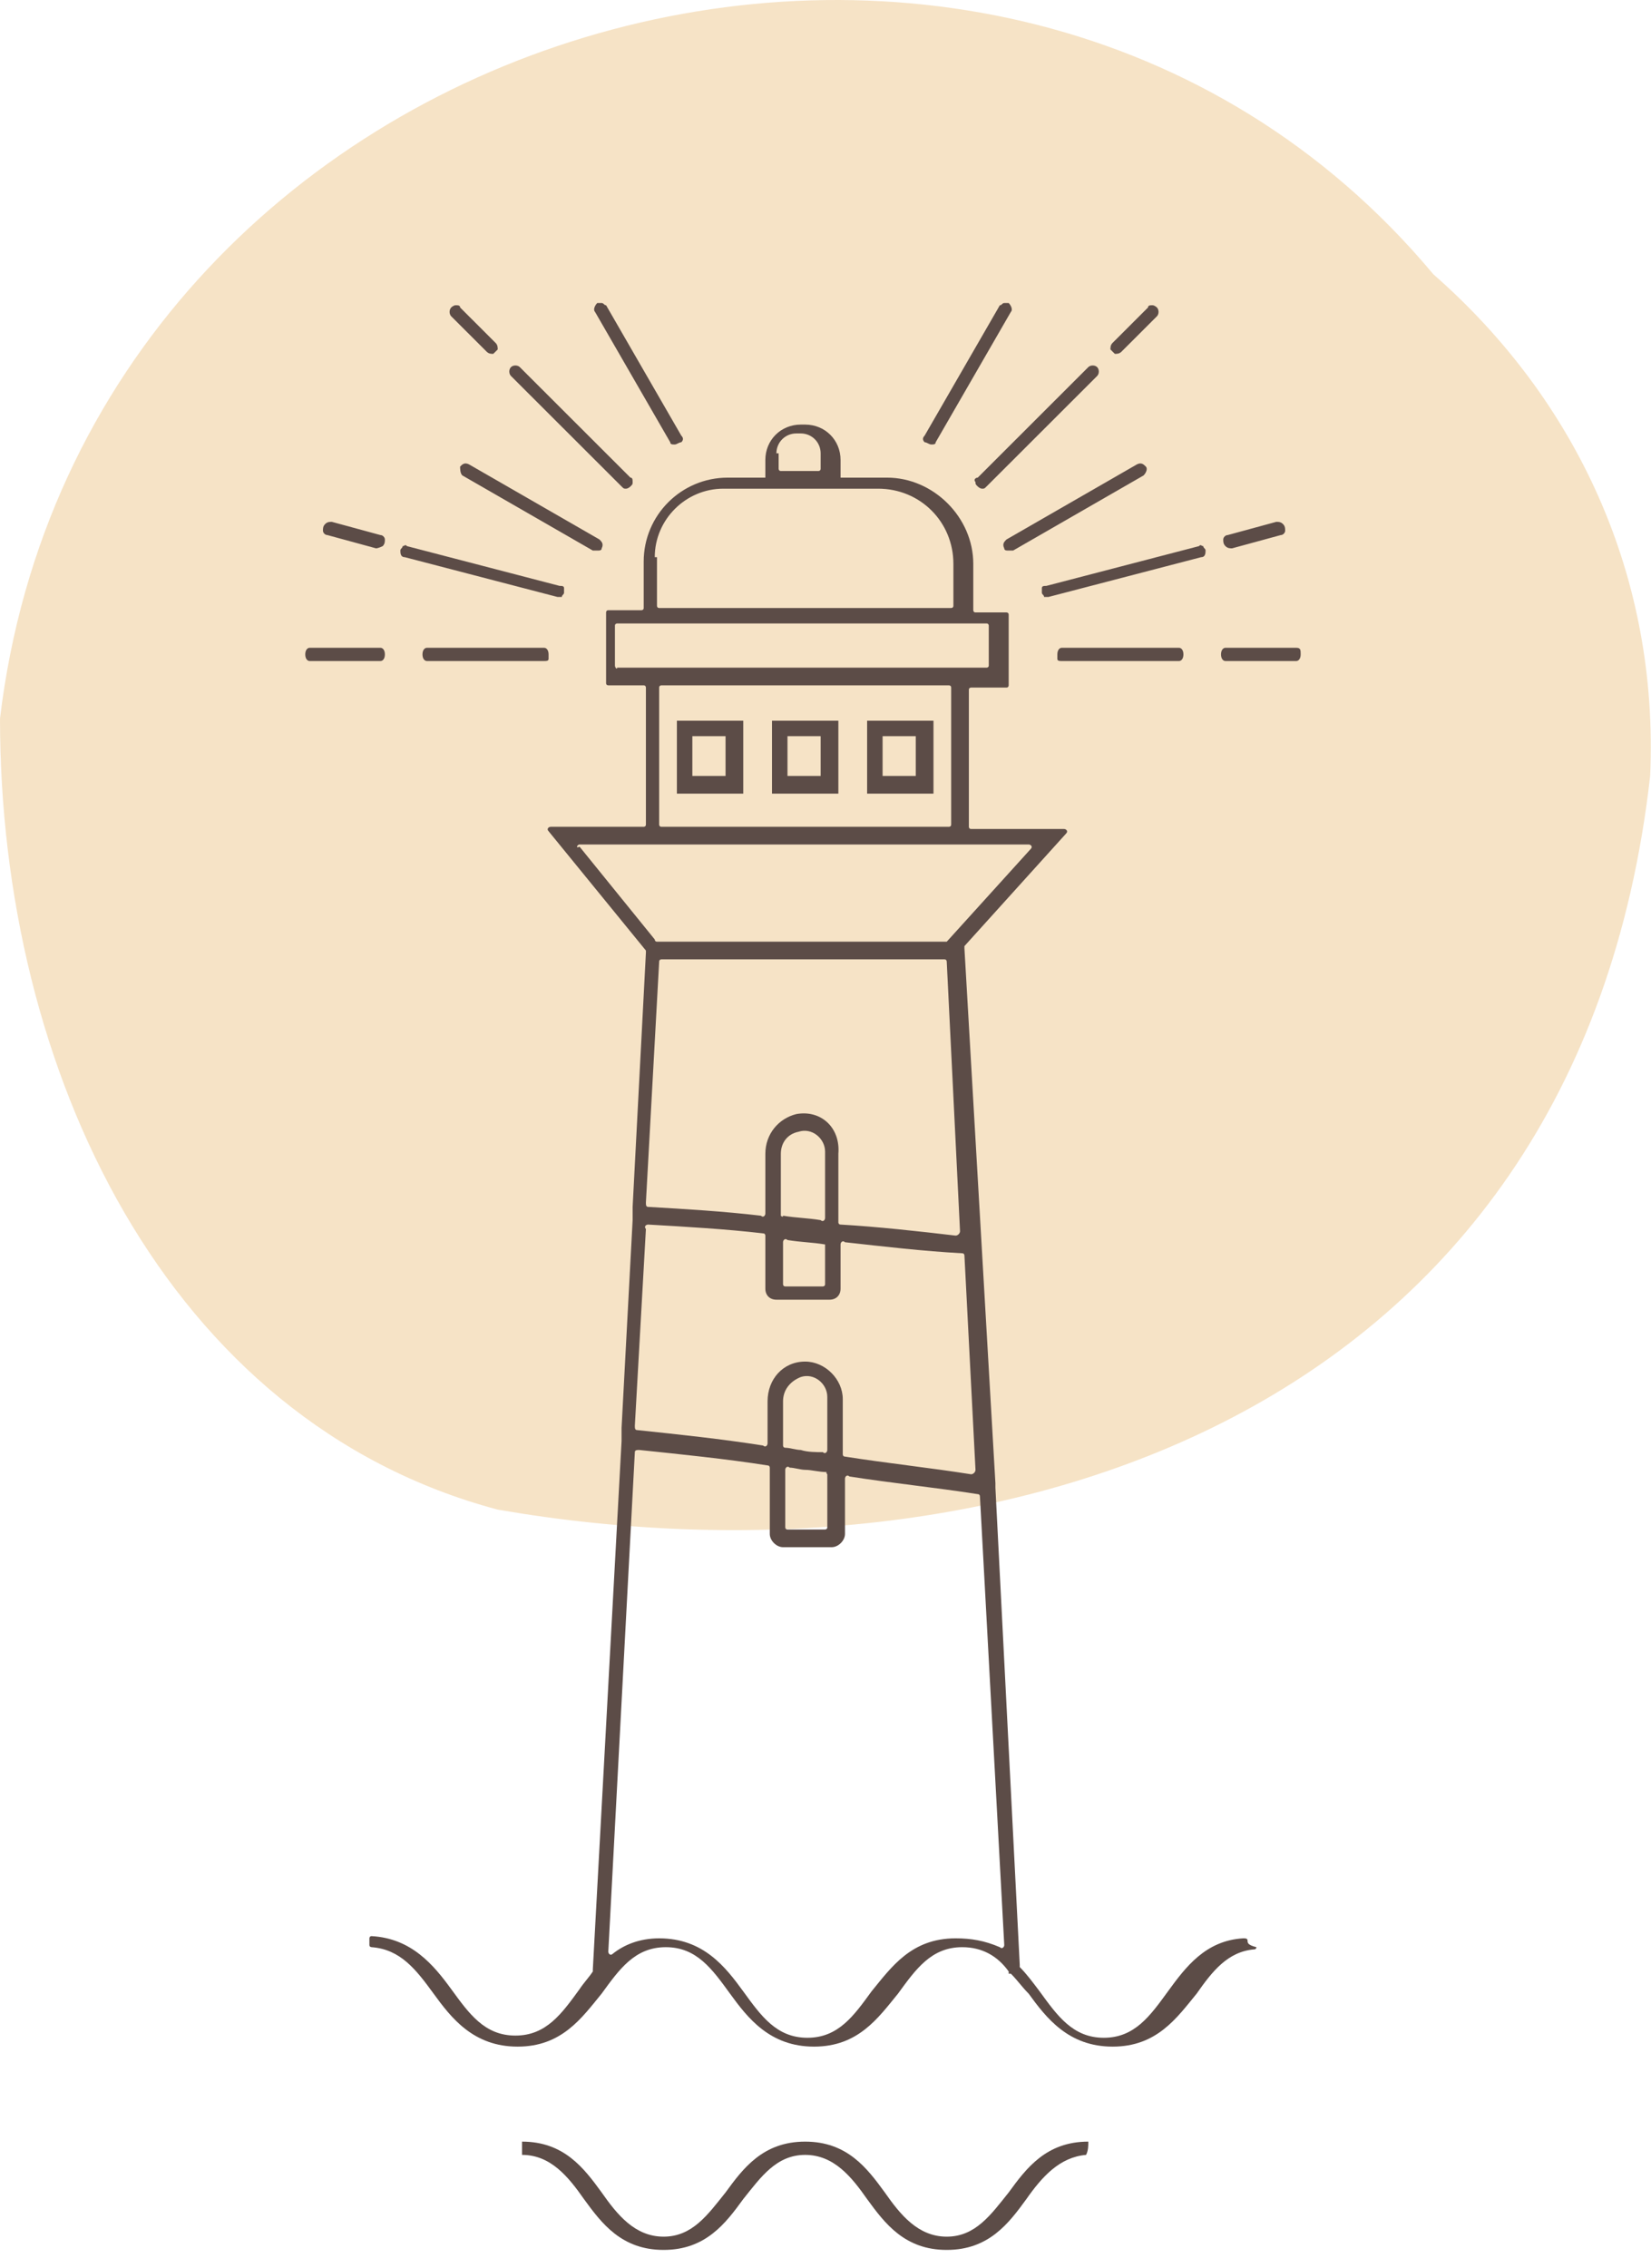 <?xml version="1.0" encoding="UTF-8"?> <svg xmlns="http://www.w3.org/2000/svg" width="67" height="92" viewBox="0 0 67 92" fill="none"><path d="M66.966 31.478C64.004 57.654 40.395 64.736 20.198 61.24C6.732 57.654 0 43.401 0 29.147C3.411 0.64 40.485 -10.028 58.169 11.128C64.004 16.238 67.325 23.41 66.966 31.478Z" fill="#EFC88F" fill-opacity="0.5"></path><path d="M44.165 86.878C42.46 86.878 41.652 87.954 40.934 88.94C40.215 89.837 39.587 90.733 38.42 90.733C37.253 90.733 36.535 89.837 35.907 88.94C35.188 87.954 34.381 86.878 32.675 86.878C30.97 86.878 30.162 87.954 29.444 88.94C28.725 89.837 28.097 90.733 26.93 90.733C25.763 90.733 25.045 89.837 24.416 88.94C23.698 87.954 22.89 86.878 21.185 86.878V87.416C22.352 87.416 23.07 88.313 23.698 89.209C24.416 90.195 25.224 91.271 26.93 91.271C28.636 91.271 29.444 90.195 30.162 89.209C30.88 88.313 31.508 87.416 32.675 87.416C33.842 87.416 34.56 88.313 35.188 89.209C35.907 90.195 36.715 91.271 38.42 91.271C40.126 91.271 40.934 90.195 41.652 89.209C42.28 88.313 42.998 87.506 44.075 87.416C44.165 87.237 44.165 87.058 44.165 86.878Z" fill="#5C4C47"></path><path d="M43.088 26.278C42.998 26.278 42.909 26.368 42.909 26.547C42.909 26.637 42.909 26.637 42.909 26.727C42.909 26.816 42.998 26.816 43.088 26.816H47.846C47.935 26.816 48.025 26.727 48.025 26.547C48.025 26.368 47.935 26.278 47.846 26.278H43.088Z" fill="#5C4C47"></path><path d="M52.603 26.278H49.731C49.641 26.278 49.551 26.368 49.551 26.547C49.551 26.727 49.641 26.816 49.731 26.816H52.603C52.693 26.816 52.783 26.727 52.783 26.547C52.783 26.368 52.783 26.278 52.603 26.278Z" fill="#5C4C47"></path><path d="M37.792 18.031C37.882 18.031 37.971 18.031 37.971 17.941L41.023 12.652C41.113 12.562 41.023 12.383 40.934 12.293C40.844 12.293 40.844 12.293 40.754 12.293C40.664 12.293 40.664 12.383 40.575 12.383L37.523 17.672C37.433 17.762 37.433 17.852 37.523 17.941C37.612 17.941 37.702 18.031 37.792 18.031Z" fill="#5C4C47"></path><path d="M46.499 18.927C46.409 18.837 46.32 18.748 46.14 18.837L40.844 21.885C40.754 21.975 40.664 22.065 40.754 22.244C40.754 22.334 40.844 22.334 40.934 22.334H41.023H41.113L46.409 19.286C46.499 19.196 46.589 19.017 46.499 18.927Z" fill="#5C4C47"></path><path d="M42.28 23.858C42.28 23.948 42.28 23.948 42.28 24.037C42.28 24.127 42.37 24.127 42.37 24.216H42.46H42.55L48.743 22.603C48.923 22.603 48.923 22.424 48.923 22.334C48.923 22.244 48.833 22.244 48.833 22.155C48.743 22.155 48.743 22.065 48.654 22.155L42.46 23.768C42.37 23.768 42.28 23.768 42.28 23.858Z" fill="#5C4C47"></path><path d="M50 22.244L51.975 21.706C52.065 21.706 52.154 21.617 52.154 21.527C52.154 21.437 52.154 21.348 52.065 21.258C51.975 21.169 51.885 21.169 51.795 21.169L49.821 21.706C49.731 21.706 49.641 21.796 49.641 21.886C49.641 21.975 49.641 22.065 49.731 22.155C49.821 22.244 49.91 22.244 50 22.244Z" fill="#5C4C47"></path><path d="M39.587 19.555C39.587 19.645 39.587 19.645 39.677 19.734C39.677 19.734 39.767 19.824 39.856 19.824C39.946 19.824 39.946 19.824 40.036 19.734L44.524 15.252C44.614 15.162 44.614 14.983 44.524 14.893C44.434 14.804 44.255 14.804 44.165 14.893L39.677 19.376C39.587 19.376 39.497 19.465 39.587 19.555Z" fill="#5C4C47"></path><path d="M45.242 14.355C45.332 14.355 45.422 14.355 45.512 14.266L46.948 12.832C47.038 12.742 47.038 12.563 46.948 12.473C46.948 12.473 46.858 12.383 46.768 12.383C46.679 12.383 46.589 12.383 46.589 12.473L45.153 13.907C45.063 13.997 45.063 14.087 45.063 14.176C45.063 14.176 45.153 14.266 45.242 14.355Z" fill="#5C4C47"></path><path d="M35.189 32.195H37.882V29.236H35.189V32.195ZM35.817 29.864H37.163V31.477H35.817V29.864Z" fill="#5C4C47"></path><path d="M31.329 32.195H34.022V29.236H31.329V32.195ZM31.957 29.864H33.303V31.477H31.957V29.864Z" fill="#5C4C47"></path><path d="M27.469 32.195H30.162V29.236H27.469V32.195ZM28.097 29.864H29.444V31.477H28.097V29.864Z" fill="#5C4C47"></path><path d="M50.628 78.721C50.628 78.631 50.539 78.631 50.449 78.631C48.923 78.721 48.115 79.797 47.397 80.783C46.679 81.769 46.05 82.665 44.794 82.665C43.537 82.665 42.908 81.769 42.19 80.783C41.921 80.424 41.652 80.066 41.383 79.797V79.707L40.395 60.344C40.395 60.254 40.395 60.164 40.395 60.164L39.138 38.47V38.38L43.268 33.809C43.357 33.719 43.268 33.629 43.178 33.629H39.408C39.318 33.629 39.318 33.54 39.318 33.54V27.982C39.318 27.892 39.408 27.892 39.408 27.892H40.844C40.934 27.892 40.934 27.802 40.934 27.802V24.934C40.934 24.844 40.844 24.844 40.844 24.844H39.587C39.497 24.844 39.497 24.754 39.497 24.754V22.872C39.497 20.989 37.882 19.376 35.996 19.376H34.111V19.286V18.658C34.111 17.852 33.483 17.224 32.675 17.224H32.496C31.688 17.224 31.059 17.852 31.059 18.658V19.286V19.376H29.533C27.648 19.376 26.122 20.9 26.122 22.782V24.665C26.122 24.754 26.032 24.754 26.032 24.754H24.686C24.596 24.754 24.596 24.844 24.596 24.844V27.713C24.596 27.802 24.686 27.802 24.686 27.802H26.122C26.212 27.802 26.212 27.892 26.212 27.892V33.45C26.212 33.54 26.122 33.54 26.122 33.54H22.352C22.262 33.54 22.172 33.629 22.262 33.719L26.212 38.56V38.649L25.673 48.959C25.673 49.138 25.673 49.407 25.673 49.496L25.224 57.923C25.224 58.102 25.224 58.371 25.224 58.461L24.058 79.886V79.976C23.878 80.245 23.698 80.424 23.519 80.693C22.801 81.679 22.172 82.576 20.916 82.576C19.659 82.576 19.031 81.679 18.312 80.693C17.594 79.707 16.697 78.631 15.081 78.542C14.991 78.542 14.991 78.631 14.991 78.631V78.9C14.991 78.99 15.081 78.99 15.081 78.99C16.248 79.079 16.876 79.886 17.594 80.872C18.312 81.859 19.21 83.024 21.006 83.024C22.801 83.024 23.609 81.859 24.417 80.872C25.135 79.886 25.763 78.99 27.02 78.99C28.276 78.99 28.905 79.886 29.623 80.872C30.341 81.859 31.239 83.024 33.034 83.024C34.83 83.024 35.637 81.859 36.445 80.872C37.163 79.886 37.792 78.99 39.048 78.99C39.856 78.99 40.485 79.348 40.934 79.976V80.066H41.023C41.293 80.335 41.472 80.603 41.742 80.872C42.46 81.859 43.357 83.024 45.153 83.024C46.948 83.024 47.756 81.859 48.564 80.872C49.192 79.976 49.821 79.169 50.898 79.079C50.987 79.079 50.987 78.99 50.987 78.99C50.628 78.9 50.628 78.811 50.628 78.721ZM31.508 18.39C31.508 17.941 31.867 17.583 32.316 17.583H32.496C32.944 17.583 33.303 17.941 33.303 18.39V19.017C33.303 19.107 33.214 19.107 33.214 19.107H31.688C31.598 19.107 31.598 19.017 31.598 19.017V18.39H31.508ZM26.571 22.603C26.571 21.079 27.828 19.824 29.354 19.824H35.637C37.343 19.824 38.69 21.169 38.69 22.872V24.575C38.69 24.665 38.6 24.665 38.6 24.665H26.75C26.661 24.665 26.661 24.575 26.661 24.575V22.603H26.571ZM24.955 26.995V25.382C24.955 25.292 25.045 25.292 25.045 25.292H40.036C40.126 25.292 40.126 25.382 40.126 25.382V26.995C40.126 27.085 40.036 27.085 40.036 27.085H25.045C25.045 27.175 24.955 27.085 24.955 26.995ZM38.6 27.892V33.45C38.6 33.54 38.51 33.54 38.51 33.54H26.84C26.75 33.54 26.75 33.45 26.75 33.45V27.892C26.75 27.802 26.84 27.802 26.84 27.802H38.51C38.51 27.802 38.6 27.802 38.6 27.892ZM23.519 34.257H41.742C41.831 34.257 41.921 34.346 41.831 34.436L38.42 38.201H38.33H26.661C26.661 38.201 26.571 38.201 26.571 38.111L23.519 34.346C23.339 34.436 23.429 34.257 23.519 34.257ZM32.316 45.194C31.598 45.373 31.059 46 31.059 46.807V49.227C31.059 49.317 30.97 49.407 30.88 49.317C29.354 49.138 27.828 49.048 26.302 48.959C26.212 48.959 26.212 48.869 26.212 48.779L26.75 39.008C26.75 38.918 26.84 38.918 26.84 38.918H38.33C38.42 38.918 38.42 39.008 38.42 39.008L38.959 49.945C38.959 50.034 38.869 50.124 38.779 50.124C37.253 49.945 35.637 49.765 34.111 49.676C34.022 49.676 34.022 49.586 34.022 49.586V46.807C34.111 45.731 33.303 45.014 32.316 45.194ZM31.688 49.317V46.807C31.688 46.359 31.957 46 32.406 45.911C32.944 45.731 33.483 46.18 33.483 46.718V49.407C33.483 49.496 33.393 49.586 33.303 49.496C32.765 49.407 32.316 49.407 31.777 49.317C31.777 49.407 31.688 49.317 31.688 49.317ZM33.483 50.483V52.096C33.483 52.186 33.393 52.186 33.393 52.186H31.867C31.777 52.186 31.777 52.096 31.777 52.096V50.393C31.777 50.303 31.867 50.214 31.957 50.303C32.496 50.393 32.944 50.393 33.483 50.483C33.483 50.393 33.483 50.303 33.483 50.483ZM26.302 49.676C27.828 49.765 29.444 49.855 30.97 50.034C31.059 50.034 31.059 50.124 31.059 50.124V52.276C31.059 52.544 31.239 52.724 31.508 52.724H33.663C33.932 52.724 34.111 52.544 34.111 52.276V50.483C34.111 50.393 34.201 50.303 34.291 50.393C35.907 50.572 37.433 50.752 39.048 50.841C39.138 50.841 39.138 50.931 39.138 50.931L39.587 59.626C39.587 59.716 39.497 59.806 39.408 59.806C37.702 59.537 35.996 59.358 34.291 59.089C34.201 59.089 34.201 58.999 34.201 58.999V56.758C34.201 55.951 33.483 55.234 32.675 55.234C31.777 55.234 31.149 55.951 31.149 56.847V58.551C31.149 58.64 31.059 58.73 30.97 58.64C29.264 58.371 27.558 58.192 25.853 58.013C25.763 58.013 25.763 57.923 25.763 57.834L26.212 49.855C26.122 49.765 26.212 49.676 26.302 49.676ZM32.496 58.82C32.316 58.82 32.047 58.73 31.867 58.73C31.777 58.73 31.777 58.64 31.777 58.64V56.847C31.777 56.399 32.047 56.041 32.496 55.861C33.034 55.682 33.573 56.13 33.573 56.668V58.82C33.573 58.909 33.483 58.999 33.393 58.909C33.124 58.909 32.765 58.909 32.496 58.82ZM33.573 59.806V61.957C33.573 62.047 33.483 62.047 33.483 62.047H31.957C31.867 62.047 31.867 61.957 31.867 61.957V59.626C31.867 59.537 31.957 59.447 32.047 59.537C32.226 59.537 32.496 59.626 32.675 59.626C32.944 59.626 33.214 59.716 33.573 59.716C33.483 59.716 33.573 59.806 33.573 59.806ZM38.779 78.631C36.984 78.631 36.176 79.797 35.368 80.783C34.65 81.769 34.022 82.665 32.765 82.665C31.508 82.665 30.88 81.769 30.162 80.783C29.444 79.797 28.546 78.631 26.75 78.631C25.943 78.631 25.314 78.9 24.865 79.259C24.776 79.348 24.686 79.259 24.686 79.169L25.763 58.909C25.763 58.82 25.853 58.82 25.943 58.82C27.648 58.999 29.444 59.178 31.149 59.447C31.239 59.447 31.239 59.537 31.239 59.537V62.226C31.239 62.495 31.508 62.764 31.777 62.764H33.752C34.022 62.764 34.291 62.495 34.291 62.226V59.985C34.291 59.895 34.381 59.806 34.47 59.895C36.176 60.164 37.971 60.344 39.677 60.612C39.767 60.612 39.767 60.702 39.767 60.702L40.754 78.9C40.754 78.99 40.664 79.079 40.575 78.99C39.946 78.721 39.408 78.631 38.779 78.631Z" fill="#5C4C47"></path><path d="M22.083 26.278C22.172 26.278 22.262 26.368 22.262 26.547C22.262 26.637 22.262 26.637 22.262 26.727C22.262 26.816 22.172 26.816 22.083 26.816H17.325C17.235 26.816 17.145 26.727 17.145 26.547C17.145 26.368 17.235 26.278 17.325 26.278H22.083Z" fill="#5C4C47"></path><path d="M12.567 26.278H15.44C15.53 26.278 15.619 26.368 15.619 26.547C15.619 26.727 15.53 26.816 15.44 26.816H12.567C12.478 26.816 12.388 26.727 12.388 26.547C12.388 26.368 12.478 26.278 12.567 26.278Z" fill="#5C4C47"></path><path d="M27.379 18.031C27.289 18.031 27.199 18.031 27.199 17.941L24.147 12.652C24.058 12.562 24.147 12.383 24.237 12.293C24.327 12.293 24.327 12.293 24.417 12.293C24.506 12.293 24.506 12.383 24.596 12.383L27.648 17.672C27.738 17.762 27.738 17.852 27.648 17.941C27.558 17.941 27.469 18.031 27.379 18.031Z" fill="#5C4C47"></path><path d="M18.672 18.927C18.761 18.837 18.851 18.748 19.031 18.837L24.327 21.885C24.417 21.975 24.506 22.065 24.417 22.244C24.417 22.334 24.327 22.334 24.237 22.334H24.147H24.058L18.761 19.286C18.672 19.196 18.672 19.017 18.672 18.927Z" fill="#5C4C47"></path><path d="M22.89 23.858C22.89 23.948 22.89 23.948 22.89 24.037C22.89 24.127 22.801 24.127 22.801 24.216H22.711H22.621L16.427 22.603C16.248 22.603 16.248 22.424 16.248 22.334C16.248 22.244 16.338 22.244 16.338 22.155C16.427 22.155 16.427 22.065 16.517 22.155L22.711 23.768C22.801 23.768 22.89 23.768 22.89 23.858Z" fill="#5C4C47"></path><path d="M15.26 22.244C15.171 22.244 15.171 22.244 15.26 22.244L13.286 21.706C13.196 21.706 13.106 21.617 13.106 21.527C13.106 21.437 13.106 21.348 13.196 21.258C13.286 21.169 13.375 21.169 13.465 21.169L15.44 21.706C15.53 21.706 15.619 21.796 15.619 21.886C15.619 21.975 15.619 22.065 15.53 22.155C15.35 22.244 15.26 22.244 15.26 22.244Z" fill="#5C4C47"></path><path d="M25.673 19.555C25.673 19.645 25.673 19.645 25.584 19.734C25.584 19.734 25.494 19.824 25.404 19.824C25.314 19.824 25.314 19.824 25.224 19.734L20.736 15.252C20.646 15.162 20.646 14.983 20.736 14.893C20.826 14.804 21.005 14.804 21.095 14.893L25.584 19.376C25.673 19.376 25.673 19.465 25.673 19.555Z" fill="#5C4C47"></path><path d="M20.018 14.355C19.928 14.355 19.838 14.355 19.749 14.266L18.312 12.832C18.223 12.742 18.223 12.563 18.312 12.473C18.312 12.473 18.402 12.383 18.492 12.383C18.582 12.383 18.672 12.383 18.672 12.473L20.108 13.907C20.198 13.997 20.198 14.087 20.198 14.176C20.198 14.176 20.108 14.266 20.018 14.355Z" fill="#5C4C47"></path></svg> 